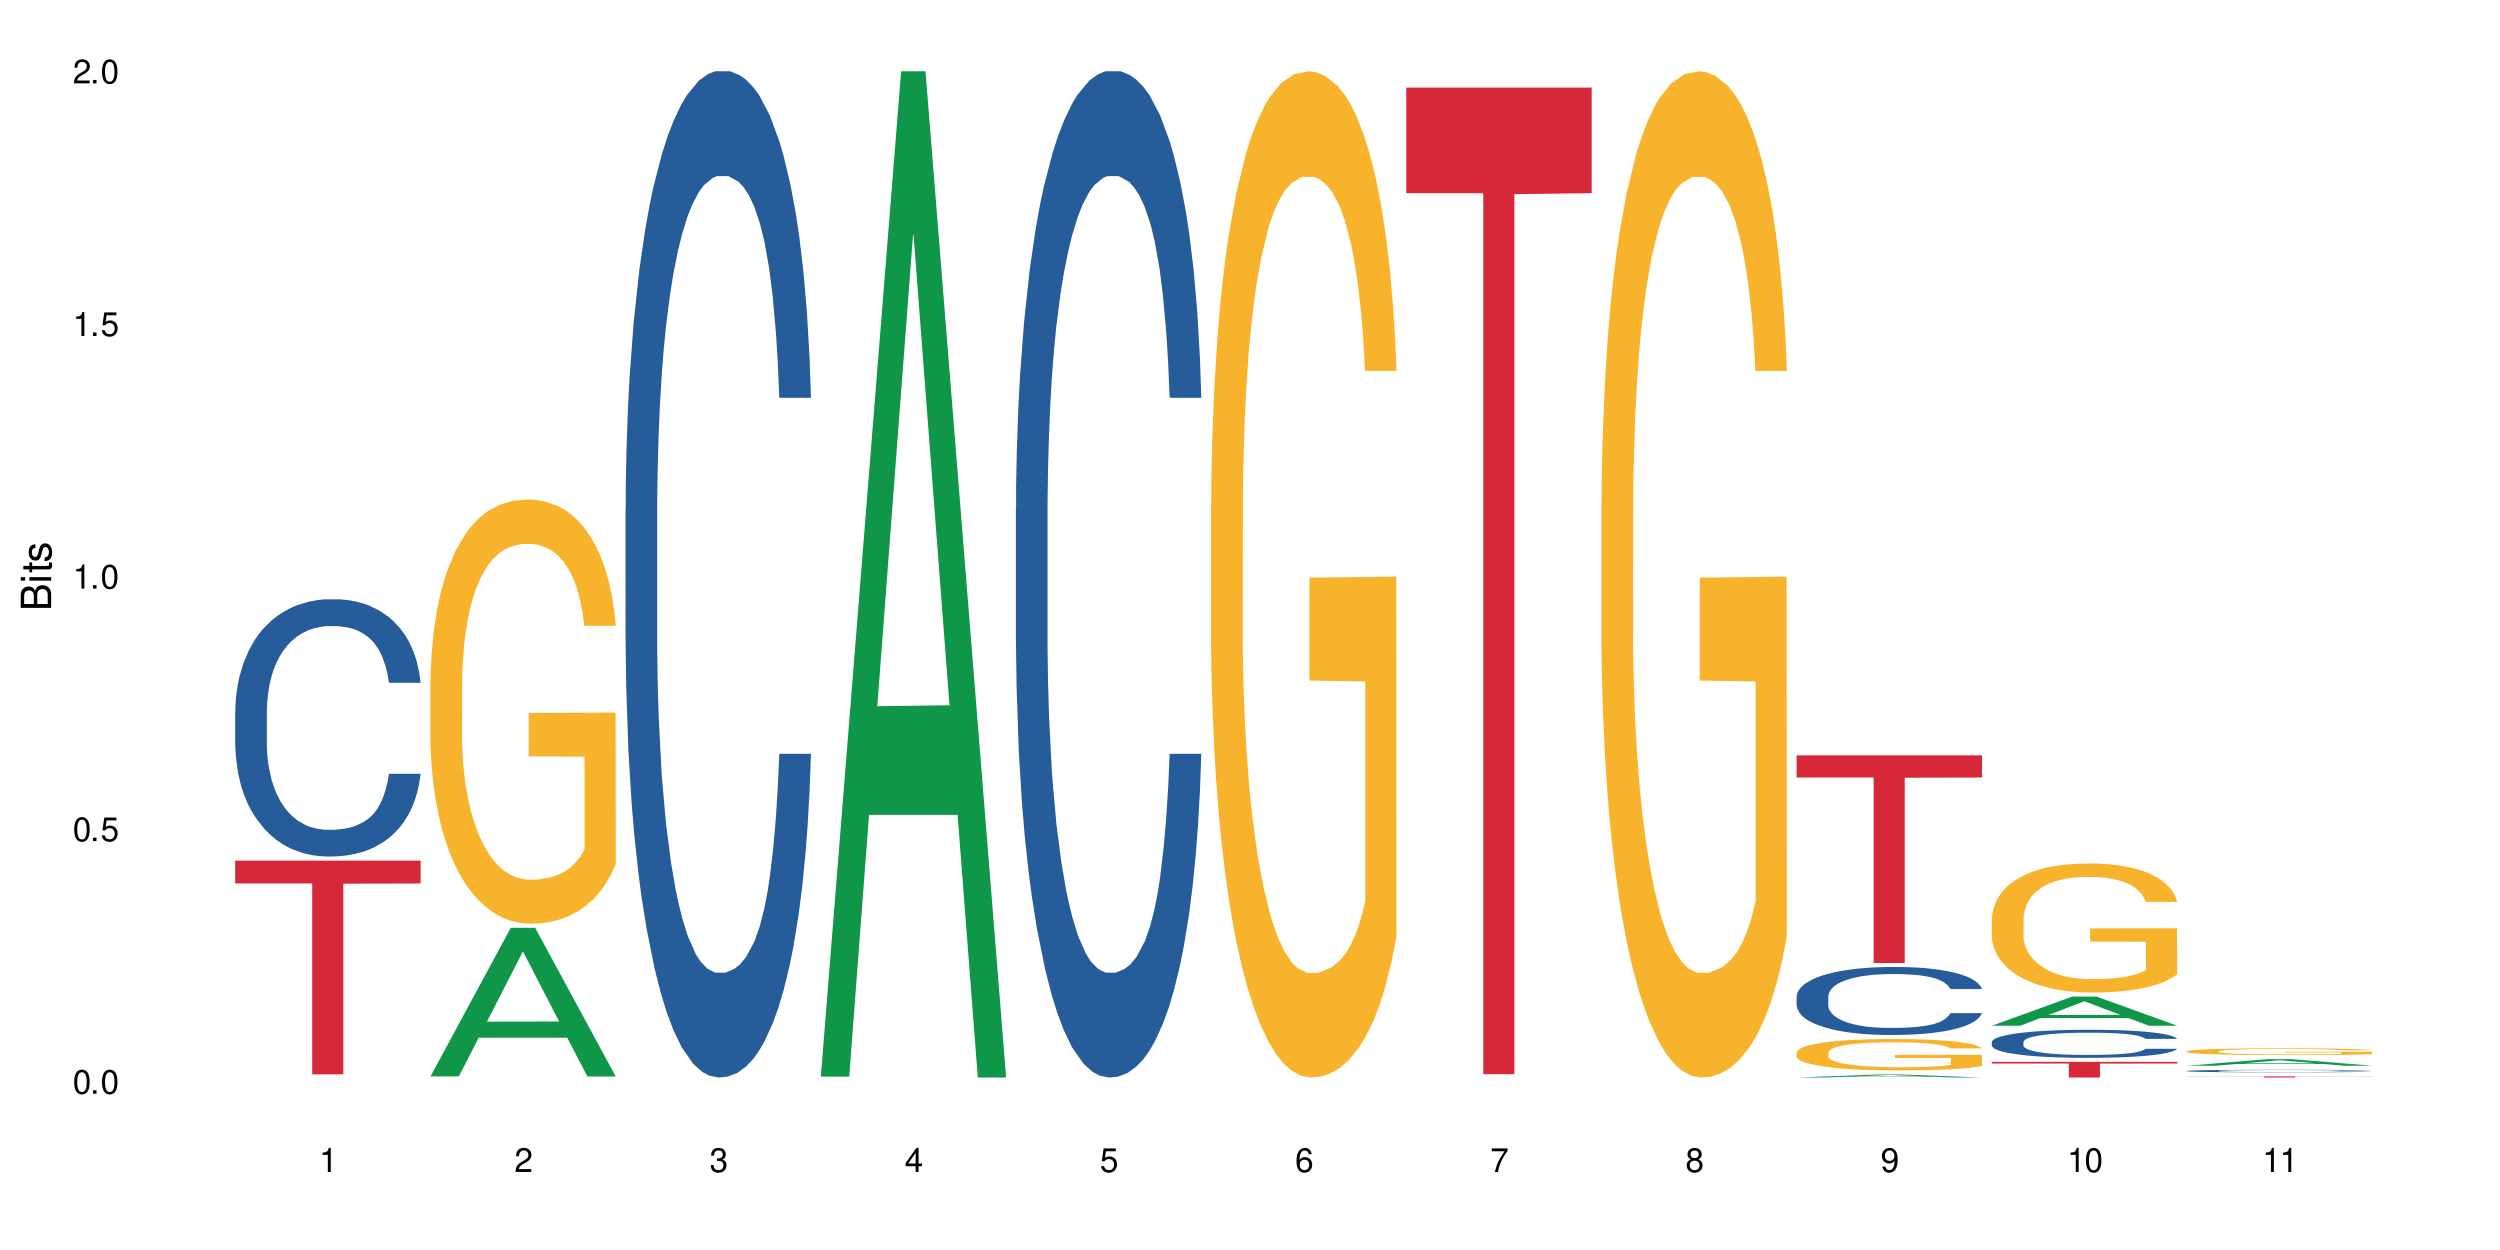 <?xml version="1.0" encoding="UTF-8"?>
<svg xmlns="http://www.w3.org/2000/svg" xmlns:xlink="http://www.w3.org/1999/xlink" width="720" height="360" viewBox="0 0 720 360">
<defs>
<g>
<g id="glyph-0-0">
</g>
<g id="glyph-0-1">
<path d="M 2.641 -6.938 C 2 -6.938 1.422 -6.656 1.078 -6.172 C 0.641 -5.562 0.406 -4.641 0.406 -3.359 C 0.406 -1.016 1.188 0.219 2.641 0.219 C 4.078 0.219 4.859 -1.016 4.859 -3.297 C 4.859 -4.641 4.656 -5.547 4.203 -6.172 C 3.844 -6.656 3.281 -6.938 2.641 -6.938 Z M 2.641 -6.188 C 3.547 -6.188 4 -5.25 4 -3.375 C 4 -1.406 3.562 -0.484 2.625 -0.484 C 1.734 -0.484 1.281 -1.438 1.281 -3.344 C 1.281 -5.25 1.734 -6.188 2.641 -6.188 Z M 2.641 -6.188 "/>
</g>
<g id="glyph-0-2">
<path d="M 1.828 -1 L 0.828 -1 L 0.828 0 L 1.828 0 Z M 1.828 -1 "/>
</g>
<g id="glyph-0-3">
<path d="M 4.562 -6.797 L 1.062 -6.797 L 0.547 -3.094 L 1.328 -3.094 C 1.719 -3.562 2.047 -3.734 2.578 -3.734 C 3.484 -3.734 4.062 -3.109 4.062 -2.094 C 4.062 -1.125 3.484 -0.531 2.578 -0.531 C 1.828 -0.531 1.375 -0.906 1.188 -1.672 L 0.328 -1.672 C 0.453 -1.109 0.547 -0.844 0.75 -0.594 C 1.125 -0.078 1.828 0.219 2.594 0.219 C 3.969 0.219 4.922 -0.781 4.922 -2.219 C 4.922 -3.562 4.031 -4.484 2.719 -4.484 C 2.25 -4.484 1.859 -4.359 1.469 -4.062 L 1.734 -5.969 L 4.562 -5.969 Z M 4.562 -6.797 "/>
</g>
<g id="glyph-0-4">
<path d="M 2.484 -4.938 L 2.484 0 L 3.328 0 L 3.328 -6.938 L 2.766 -6.938 C 2.469 -5.875 2.281 -5.734 0.984 -5.562 L 0.984 -4.938 Z M 2.484 -4.938 "/>
</g>
<g id="glyph-0-5">
<path d="M 4.859 -0.828 L 1.281 -0.828 C 1.359 -1.406 1.672 -1.781 2.5 -2.281 L 3.469 -2.828 C 4.406 -3.344 4.906 -4.062 4.906 -4.906 C 4.906 -5.484 4.672 -6.031 4.266 -6.406 C 3.859 -6.766 3.375 -6.938 2.719 -6.938 C 1.859 -6.938 1.219 -6.625 0.844 -6.031 C 0.609 -5.672 0.5 -5.234 0.484 -4.531 L 1.328 -4.531 C 1.359 -5.016 1.406 -5.281 1.531 -5.516 C 1.75 -5.938 2.188 -6.203 2.703 -6.203 C 3.469 -6.203 4.031 -5.641 4.031 -4.891 C 4.031 -4.344 3.719 -3.859 3.125 -3.516 L 2.234 -3 C 0.812 -2.172 0.406 -1.531 0.328 -0.016 L 4.859 -0.016 Z M 4.859 -0.828 "/>
</g>
<g id="glyph-0-6">
<path d="M 2.125 -3.188 L 2.578 -3.188 C 3.5 -3.188 3.984 -2.766 3.984 -1.922 C 3.984 -1.062 3.469 -0.531 2.594 -0.531 C 1.656 -0.531 1.203 -1 1.156 -2.016 L 0.312 -2.016 C 0.344 -1.453 0.438 -1.094 0.609 -0.781 C 0.953 -0.109 1.625 0.219 2.547 0.219 C 3.953 0.219 4.859 -0.625 4.859 -1.938 C 4.859 -2.828 4.516 -3.297 3.703 -3.594 C 4.344 -3.844 4.656 -4.328 4.656 -5.031 C 4.656 -6.219 3.875 -6.938 2.578 -6.938 C 1.203 -6.938 0.484 -6.172 0.453 -4.703 L 1.297 -4.703 C 1.312 -5.125 1.344 -5.359 1.453 -5.578 C 1.641 -5.969 2.062 -6.203 2.594 -6.203 C 3.344 -6.203 3.797 -5.75 3.797 -5 C 3.797 -4.516 3.609 -4.219 3.25 -4.047 C 3.016 -3.953 2.703 -3.922 2.125 -3.906 Z M 2.125 -3.188 "/>
</g>
<g id="glyph-0-7">
<path d="M 3.141 -1.672 L 3.141 0 L 3.984 0 L 3.984 -1.672 L 4.984 -1.672 L 4.984 -2.438 L 3.984 -2.438 L 3.984 -6.938 L 3.359 -6.938 L 0.266 -2.578 L 0.266 -1.672 Z M 3.141 -2.438 L 1 -2.438 L 3.141 -5.5 Z M 3.141 -2.438 "/>
</g>
<g id="glyph-0-8">
<path d="M 4.781 -5.125 C 4.609 -6.266 3.891 -6.938 2.844 -6.938 C 2.094 -6.938 1.422 -6.578 1.031 -5.953 C 0.594 -5.266 0.406 -4.422 0.406 -3.172 C 0.406 -2 0.578 -1.25 0.984 -0.641 C 1.359 -0.078 1.953 0.219 2.703 0.219 C 3.984 0.219 4.922 -0.75 4.922 -2.094 C 4.922 -3.375 4.062 -4.281 2.844 -4.281 C 2.172 -4.281 1.641 -4.031 1.281 -3.516 C 1.281 -5.234 1.828 -6.188 2.797 -6.188 C 3.391 -6.188 3.797 -5.797 3.938 -5.125 Z M 2.734 -3.531 C 3.547 -3.531 4.062 -2.953 4.062 -2.031 C 4.062 -1.156 3.484 -0.531 2.703 -0.531 C 1.922 -0.531 1.328 -1.188 1.328 -2.078 C 1.328 -2.938 1.906 -3.531 2.734 -3.531 Z M 2.734 -3.531 "/>
</g>
<g id="glyph-0-9">
<path d="M 4.984 -6.797 L 0.438 -6.797 L 0.438 -5.969 L 4.109 -5.969 C 2.5 -3.656 1.828 -2.234 1.328 0 L 2.219 0 C 2.594 -2.172 3.453 -4.047 4.984 -6.094 Z M 4.984 -6.797 "/>
</g>
<g id="glyph-0-10">
<path d="M 3.75 -3.656 C 4.469 -4.094 4.688 -4.438 4.688 -5.078 C 4.688 -6.172 3.844 -6.938 2.641 -6.938 C 1.438 -6.938 0.594 -6.172 0.594 -5.094 C 0.594 -4.438 0.812 -4.094 1.516 -3.656 C 0.734 -3.266 0.359 -2.703 0.359 -1.922 C 0.359 -0.656 1.281 0.219 2.641 0.219 C 3.984 0.219 4.922 -0.656 4.922 -1.922 C 4.922 -2.703 4.531 -3.266 3.75 -3.656 Z M 2.641 -6.188 C 3.359 -6.188 3.812 -5.75 3.812 -5.062 C 3.812 -4.406 3.344 -3.984 2.641 -3.984 C 1.922 -3.984 1.453 -4.406 1.453 -5.078 C 1.453 -5.75 1.922 -6.188 2.641 -6.188 Z M 2.641 -3.266 C 3.484 -3.266 4.062 -2.719 4.062 -1.906 C 4.062 -1.078 3.484 -0.531 2.625 -0.531 C 1.797 -0.531 1.219 -1.094 1.219 -1.906 C 1.219 -2.719 1.781 -3.266 2.641 -3.266 Z M 2.641 -3.266 "/>
</g>
<g id="glyph-0-11">
<path d="M 0.516 -1.578 C 0.672 -0.453 1.406 0.219 2.438 0.219 C 3.188 0.219 3.859 -0.141 4.266 -0.766 C 4.688 -1.453 4.891 -2.297 4.891 -3.547 C 4.891 -4.719 4.703 -5.453 4.312 -6.078 C 3.938 -6.641 3.344 -6.938 2.594 -6.938 C 1.297 -6.938 0.359 -5.969 0.359 -4.625 C 0.359 -3.344 1.234 -2.453 2.453 -2.453 C 3.094 -2.453 3.578 -2.672 4.016 -3.203 C 4 -1.484 3.469 -0.531 2.5 -0.531 C 1.906 -0.531 1.484 -0.906 1.359 -1.578 Z M 2.578 -6.203 C 3.375 -6.203 3.969 -5.531 3.969 -4.641 C 3.969 -3.797 3.391 -3.188 2.547 -3.188 C 1.734 -3.188 1.234 -3.766 1.234 -4.688 C 1.234 -5.562 1.797 -6.203 2.578 -6.203 Z M 2.578 -6.203 "/>
</g>
<g id="glyph-1-0">
</g>
<g id="glyph-1-1">
<path d="M 0 -0.953 L 0 -4.891 C 0 -5.719 -0.234 -6.344 -0.734 -6.797 C -1.188 -7.234 -1.812 -7.469 -2.5 -7.469 C -3.547 -7.469 -4.188 -7 -4.625 -5.875 C -4.984 -6.688 -5.625 -7.094 -6.531 -7.094 C -7.172 -7.094 -7.734 -6.859 -8.141 -6.391 C -8.562 -5.922 -8.75 -5.344 -8.75 -4.5 L -8.75 -0.953 Z M -4.984 -2.062 L -7.766 -2.062 L -7.766 -4.219 C -7.766 -4.844 -7.688 -5.203 -7.453 -5.5 C -7.219 -5.812 -6.859 -5.969 -6.375 -5.969 C -5.891 -5.969 -5.531 -5.812 -5.297 -5.5 C -5.062 -5.203 -4.984 -4.844 -4.984 -4.219 Z M -0.984 -2.062 L -4 -2.062 L -4 -4.781 C -4 -5.766 -3.438 -6.359 -2.484 -6.359 C -1.547 -6.359 -0.984 -5.766 -0.984 -4.781 Z M -0.984 -2.062 "/>
</g>
<g id="glyph-1-2">
<path d="M -6.281 -1.797 L -6.281 -0.797 L 0 -0.797 L 0 -1.797 Z M -8.75 -1.797 L -8.75 -0.797 L -7.484 -0.797 L -7.484 -1.797 Z M -8.75 -1.797 "/>
</g>
<g id="glyph-1-3">
<path d="M -6.281 -3.047 L -6.281 -2.016 L -8.016 -2.016 L -8.016 -1.016 L -6.281 -1.016 L -6.281 -0.172 L -5.469 -0.172 L -5.469 -1.016 L -0.719 -1.016 C -0.078 -1.016 0.281 -1.453 0.281 -2.234 C 0.281 -2.5 0.25 -2.719 0.188 -3.047 L -0.641 -3.047 C -0.609 -2.906 -0.594 -2.766 -0.594 -2.562 C -0.594 -2.141 -0.719 -2.016 -1.156 -2.016 L -5.469 -2.016 L -5.469 -3.047 Z M -6.281 -3.047 "/>
</g>
<g id="glyph-1-4">
<path d="M -4.531 -5.25 C -5.766 -5.25 -6.469 -4.422 -6.469 -2.969 C -6.469 -1.516 -5.719 -0.562 -4.547 -0.562 C -3.562 -0.562 -3.094 -1.062 -2.734 -2.562 L -2.516 -3.484 C -2.344 -4.188 -2.094 -4.469 -1.641 -4.469 C -1.047 -4.469 -0.641 -3.875 -0.641 -3 C -0.641 -2.453 -0.797 -2 -1.062 -1.75 C -1.25 -1.594 -1.422 -1.531 -1.875 -1.469 L -1.875 -0.406 C -0.422 -0.453 0.281 -1.266 0.281 -2.922 C 0.281 -4.5 -0.5 -5.516 -1.719 -5.516 C -2.656 -5.516 -3.172 -4.984 -3.469 -3.734 L -3.703 -2.766 C -3.891 -1.953 -4.156 -1.609 -4.594 -1.609 C -5.188 -1.609 -5.547 -2.125 -5.547 -2.938 C -5.547 -3.75 -5.203 -4.172 -4.531 -4.203 Z M -4.531 -5.25 "/>
</g>
</g>
</defs>
<rect x="-72" y="-36" width="864" height="432" fill="rgb(100%, 100%, 100%)" fill-opacity="1"/>
<path fill-rule="nonzero" fill="rgb(14.51%, 36.078%, 60%)" fill-opacity="1" d="M 67.73 204.84 L 67.797 204.773 L 67.797 203.148 L 67.992 200.574 L 68.449 197.324 L 68.902 195.09 L 70.074 191.094 L 71.703 187.234 L 73.398 184.254 L 74.633 182.492 L 75.742 181.137 L 78.281 178.633 L 79.91 177.344 L 81.668 176.195 L 83.816 175.043 L 85.379 174.367 L 88.895 173.281 L 91.5 172.809 L 93.52 172.605 L 97.883 172.605 L 100.488 172.875 L 102.375 173.215 L 104.461 173.758 L 106.219 174.367 L 109.281 175.855 L 112.016 177.75 L 113.254 178.836 L 115.207 180.934 L 116.703 182.965 L 117.746 184.727 L 118.918 187.234 L 119.961 190.281 L 120.742 193.734 L 121.133 196.645 L 112.016 196.645 L 111.559 193.938 L 111.039 191.836 L 110.062 189.062 L 109.086 187.098 L 107.715 185.133 L 106.48 183.848 L 104.785 182.559 L 103.289 181.746 L 101.727 181.137 L 100.227 180.73 L 97.363 180.324 L 94.039 180.324 L 92.805 180.461 L 90.262 181.004 L 88.895 181.477 L 86.941 182.426 L 85.574 183.305 L 83.945 184.66 L 82.84 185.809 L 81.473 187.57 L 80.496 189.129 L 79.387 191.363 L 78.738 193.059 L 78.152 194.953 L 77.629 197.188 L 77.238 199.559 L 76.977 202.062 L 76.848 204.5 L 76.848 215 L 76.977 217.438 L 77.305 220.281 L 78.152 224.414 L 79.387 228 L 80.82 230.848 L 82.188 232.879 L 82.969 233.824 L 84.012 234.91 L 85.641 236.266 L 87.984 237.617 L 89.352 238.16 L 91.438 238.703 L 93.586 238.973 L 96.449 238.973 L 98.988 238.703 L 100.684 238.363 L 102.441 237.82 L 104.852 236.672 L 106.348 235.586 L 107.652 234.301 L 108.629 233.012 L 109.281 231.93 L 110.258 229.832 L 111.039 227.527 L 111.625 225.156 L 112.016 222.855 L 121.133 222.855 L 120.742 225.562 L 120.156 228.203 L 119.57 230.168 L 118.656 232.539 L 117.613 234.637 L 116.117 237.008 L 114.879 238.566 L 113.254 240.258 L 111.754 241.547 L 110.125 242.699 L 107.715 244.051 L 106.152 244.73 L 104.461 245.34 L 102.441 245.879 L 99.902 246.355 L 97.168 246.625 L 94.625 246.691 L 91.891 246.559 L 89.871 246.285 L 87.203 245.676 L 83.883 244.457 L 81.473 243.172 L 79.582 241.887 L 77.957 240.531 L 76.133 238.703 L 73.789 235.723 L 72.355 233.418 L 71.379 231.523 L 70.27 228.883 L 69.488 226.512 L 68.578 222.719 L 67.926 217.91 L 67.73 214.188 Z M 67.73 204.84 "/>
<path fill-rule="nonzero" fill="rgb(83.922%, 15.686%, 22.353%)" fill-opacity="1" d="M 67.73 247.855 L 121.133 247.855 L 121.133 254.445 L 98.875 254.504 L 98.875 309.402 L 89.922 309.402 L 89.922 254.562 L 89.793 254.445 L 67.73 254.445 Z M 67.73 247.855 "/>
<path fill-rule="nonzero" fill="rgb(6.275%, 58.824%, 28.235%)" fill-opacity="1" d="M 123.941 310.012 L 124 309.973 L 147.105 267.203 L 154.125 267.203 L 177.344 310.051 L 169.184 310.051 L 163.367 298.867 L 137.863 298.867 L 132.156 310.012 L 123.941 310.012 L 140.316 294.238 L 161.027 294.199 L 150.699 274.203 L 150.586 274.16 L 150.473 274.281 L 140.258 294.199 L 140.316 294.238 Z M 123.941 310.012 "/>
<path fill-rule="nonzero" fill="rgb(96.863%, 70.196%, 16.863%)" fill-opacity="1" d="M 123.941 196.184 L 124.008 196.07 L 124.008 193.84 L 124.27 188.816 L 124.918 181.898 L 125.766 176.207 L 126.676 171.746 L 127.266 169.402 L 128.242 166.055 L 129.086 163.598 L 131.234 158.578 L 133.973 153.891 L 135.469 151.883 L 137.164 149.984 L 139.57 147.863 L 140.68 147.082 L 144.066 145.297 L 147.906 144.184 L 152.141 143.848 L 154.094 143.961 L 156.766 144.406 L 160.41 145.633 L 162.496 146.75 L 164.125 147.863 L 165.816 149.316 L 167.902 151.547 L 169.855 154.227 L 171.418 156.902 L 172.98 160.25 L 174.281 163.82 L 175.391 167.727 L 176.367 172.414 L 176.953 176.32 L 177.344 180.227 L 168.293 180.227 L 167.77 176.32 L 167.184 173.309 L 166.207 169.625 L 165.23 166.945 L 164.254 164.828 L 162.43 161.926 L 160.867 160.141 L 158.914 158.578 L 157.023 157.574 L 154.875 156.902 L 153.574 156.68 L 150.121 156.68 L 146.996 157.461 L 145.172 158.355 L 143.871 159.246 L 142.047 160.922 L 140.941 162.262 L 140.289 163.152 L 138.336 166.613 L 137.031 169.734 L 136.316 171.855 L 135.402 175.203 L 134.754 178.219 L 134.035 182.68 L 133.645 186.027 L 133.125 193.617 L 133.059 213.703 L 133.254 217.941 L 133.645 222.52 L 134.168 226.535 L 134.949 230.773 L 135.73 234.012 L 137.098 238.363 L 138.27 241.266 L 139.18 243.16 L 140.941 246.176 L 141.656 247.18 L 143.348 249.188 L 145.109 250.75 L 147.258 252.09 L 148.883 252.758 L 151.488 253.316 L 154.812 253.316 L 158.719 252.648 L 161.191 251.754 L 162.887 250.859 L 163.992 250.082 L 165.359 248.852 L 166.336 247.738 L 167.25 246.508 L 168.355 244.613 L 168.355 217.941 L 152.27 217.832 L 152.27 205.332 L 177.277 205.223 L 177.344 248.852 L 175.977 251.867 L 174.281 254.766 L 172.656 257 L 170.961 258.895 L 168.551 261.016 L 166.598 262.355 L 163.602 263.918 L 160.867 264.922 L 158 265.59 L 155.461 265.926 L 152.465 266.039 L 149.797 265.812 L 146.93 265.145 L 144.652 264.25 L 142.566 263.137 L 140.484 261.684 L 137.879 259.344 L 136.188 257.445 L 134.426 255.102 L 132.668 252.312 L 131.105 249.301 L 130.062 246.957 L 129.023 244.277 L 127.914 240.93 L 126.871 237.137 L 126.09 233.676 L 125.375 229.77 L 124.855 226.09 L 124.332 221.066 L 124.074 217.051 L 123.941 213.59 Z M 123.941 196.184 "/>
<path fill-rule="nonzero" fill="rgb(14.51%, 36.078%, 60%)" fill-opacity="1" d="M 180.152 146.621 L 180.219 146.355 L 180.219 140 L 180.414 129.934 L 180.871 117.215 L 181.324 108.477 L 182.5 92.844 L 184.125 77.746 L 185.82 66.09 L 187.059 59.203 L 188.164 53.902 L 190.703 44.102 L 192.332 39.07 L 194.09 34.566 L 196.238 30.062 L 197.801 27.414 L 201.32 23.176 L 203.922 21.32 L 205.941 20.527 L 210.305 20.527 L 212.91 21.586 L 214.801 22.91 L 216.883 25.031 L 218.641 27.414 L 221.703 33.242 L 224.438 40.66 L 225.676 44.898 L 227.629 53.109 L 229.125 61.055 L 230.168 67.945 L 231.34 77.746 L 232.383 89.668 L 233.164 103.176 L 233.555 114.566 L 224.438 114.566 L 223.98 103.973 L 223.461 95.758 L 222.484 84.898 L 221.508 77.215 L 220.141 69.535 L 218.902 64.5 L 217.207 59.469 L 215.711 56.289 L 214.148 53.902 L 212.648 52.316 L 209.785 50.727 L 206.465 50.727 L 205.227 51.254 L 202.688 53.375 L 201.32 55.23 L 199.363 58.938 L 197.996 62.383 L 196.371 67.68 L 195.262 72.184 L 193.895 79.07 L 192.918 85.164 L 191.812 93.906 L 191.16 100.527 L 190.574 107.945 L 190.051 116.688 L 189.66 125.957 L 189.402 135.762 L 189.27 145.297 L 189.27 186.355 L 189.402 195.895 L 189.727 207.02 L 190.574 223.18 L 191.812 237.219 L 193.242 248.344 L 194.609 256.293 L 195.395 260 L 196.434 264.238 L 198.062 269.535 L 200.406 274.836 L 201.773 276.953 L 203.859 279.074 L 206.008 280.133 L 208.875 280.133 L 211.414 279.074 L 213.105 277.75 L 214.863 275.629 L 217.273 271.125 L 218.773 266.887 L 220.074 261.855 L 221.051 256.82 L 221.703 252.582 L 222.68 244.371 L 223.461 235.363 L 224.047 226.094 L 224.438 217.086 L 233.555 217.086 L 233.164 227.684 L 232.578 238.012 L 231.992 245.695 L 231.082 254.969 L 230.039 263.18 L 228.539 272.449 L 227.305 278.543 L 225.676 285.168 L 224.176 290.199 L 222.551 294.703 L 220.141 300 L 218.578 302.648 L 216.883 305.035 L 214.863 307.152 L 212.324 309.008 L 209.59 310.066 L 207.051 310.332 L 204.316 309.801 L 202.297 308.742 L 199.625 306.359 L 196.305 301.59 L 193.895 296.559 L 192.008 291.523 L 190.379 286.227 L 188.555 279.074 L 186.211 267.418 L 184.777 258.41 L 183.801 250.992 L 182.695 240.664 L 181.914 231.391 L 181 216.555 L 180.348 197.746 L 180.152 183.18 Z M 180.152 146.621 "/>
<path fill-rule="nonzero" fill="rgb(6.275%, 58.824%, 28.235%)" fill-opacity="1" d="M 236.367 310.059 L 236.422 309.789 L 259.527 20.527 L 266.547 20.527 L 289.766 310.332 L 281.609 310.332 L 275.789 234.684 L 250.285 234.684 L 244.582 310.059 L 236.367 310.059 L 252.738 203.391 L 273.449 203.117 L 263.121 67.875 L 263.008 67.602 L 262.895 68.418 L 252.684 203.117 L 252.738 203.391 Z M 236.367 310.059 "/>
<path fill-rule="nonzero" fill="rgb(14.51%, 36.078%, 60%)" fill-opacity="1" d="M 292.578 146.621 L 292.641 146.355 L 292.641 140 L 292.836 129.934 L 293.293 117.215 L 293.75 108.477 L 294.922 92.844 L 296.551 77.746 L 298.242 66.09 L 299.48 59.203 L 300.586 53.902 L 303.125 44.102 L 304.754 39.07 L 306.512 34.566 L 308.664 30.062 L 310.227 27.414 L 313.742 23.176 L 316.348 21.32 L 318.367 20.527 L 322.73 20.527 L 325.332 21.586 L 327.223 22.91 L 329.305 25.031 L 331.066 27.414 L 334.125 33.242 L 336.859 40.66 L 338.098 44.898 L 340.051 53.109 L 341.551 61.055 L 342.59 67.945 L 343.762 77.746 L 344.805 89.668 L 345.586 103.176 L 345.977 114.566 L 336.859 114.566 L 336.406 103.973 L 335.883 95.758 L 334.906 84.898 L 333.93 77.215 L 332.562 69.535 L 331.324 64.5 L 329.633 59.469 L 328.133 56.289 L 326.57 53.902 L 325.074 52.316 L 322.207 50.727 L 318.887 50.727 L 317.648 51.254 L 315.109 53.375 L 313.742 55.23 L 311.789 58.938 L 310.422 62.383 L 308.793 67.68 L 307.684 72.184 L 306.316 79.07 L 305.34 85.164 L 304.234 93.906 L 303.582 100.527 L 302.996 107.945 L 302.477 116.688 L 302.086 125.957 L 301.824 135.762 L 301.695 145.297 L 301.695 186.355 L 301.824 195.895 L 302.148 207.02 L 302.996 223.18 L 304.234 237.219 L 305.668 248.344 L 307.035 256.293 L 307.816 260 L 308.859 264.238 L 310.484 269.535 L 312.832 274.836 L 314.199 276.953 L 316.281 279.074 L 318.43 280.133 L 321.297 280.133 L 323.836 279.074 L 325.527 277.75 L 327.289 275.629 L 329.695 271.125 L 331.195 266.887 L 332.496 261.855 L 333.473 256.82 L 334.125 252.582 L 335.102 244.371 L 335.883 235.363 L 336.469 226.094 L 336.859 217.086 L 345.977 217.086 L 345.586 227.684 L 345 238.012 L 344.414 245.695 L 343.504 254.969 L 342.461 263.18 L 340.965 272.449 L 339.727 278.543 L 338.098 285.168 L 336.602 290.199 L 334.973 294.703 L 332.562 300 L 331 302.648 L 329.305 305.035 L 327.289 307.152 L 324.746 309.008 L 322.012 310.066 L 319.473 310.332 L 316.738 309.801 L 314.719 308.742 L 312.047 306.359 L 308.727 301.59 L 306.316 296.559 L 304.43 291.523 L 302.801 286.227 L 300.977 279.074 L 298.633 267.418 L 297.199 258.41 L 296.223 250.992 L 295.117 240.664 L 294.336 231.391 L 293.422 216.555 L 292.773 197.746 L 292.578 183.18 Z M 292.578 146.621 "/>
<path fill-rule="nonzero" fill="rgb(96.863%, 70.196%, 16.863%)" fill-opacity="1" d="M 348.789 144.652 L 348.852 144.387 L 348.852 139.094 L 349.113 127.184 L 349.766 110.777 L 350.613 97.277 L 351.523 86.691 L 352.109 81.133 L 353.086 73.195 L 353.934 67.371 L 356.082 55.461 L 358.816 44.348 L 360.316 39.582 L 362.008 35.082 L 364.418 30.055 L 365.523 28.203 L 368.91 23.965 L 372.754 21.32 L 376.988 20.527 L 378.941 20.789 L 381.609 21.848 L 385.258 24.762 L 387.34 27.406 L 388.969 30.055 L 390.664 33.496 L 392.746 38.789 L 394.699 45.141 L 396.262 51.492 L 397.824 59.43 L 399.129 67.902 L 400.234 77.164 L 401.211 88.281 L 401.797 97.543 L 402.188 106.805 L 393.137 106.805 L 392.617 97.543 L 392.031 90.398 L 391.055 81.664 L 390.078 75.312 L 389.098 70.281 L 387.277 63.402 L 385.715 59.168 L 383.758 55.461 L 381.871 53.078 L 379.723 51.492 L 378.418 50.961 L 374.969 50.961 L 371.844 52.816 L 370.02 54.934 L 368.715 57.051 L 366.891 61.02 L 365.785 64.195 L 365.133 66.312 L 363.18 74.516 L 361.879 81.93 L 361.16 86.957 L 360.25 94.898 L 359.598 102.043 L 358.883 112.629 L 358.492 120.57 L 357.969 138.566 L 357.906 186.207 L 358.102 196.262 L 358.492 207.113 L 359.012 216.641 L 359.793 226.699 L 360.574 234.375 L 361.941 244.695 L 363.117 251.578 L 364.027 256.078 L 365.785 263.223 L 366.5 265.605 L 368.195 270.367 L 369.953 274.074 L 372.102 277.25 L 373.73 278.836 L 376.336 280.16 L 379.656 280.16 L 383.562 278.574 L 386.039 276.457 L 387.73 274.34 L 388.84 272.484 L 390.207 269.574 L 391.184 266.926 L 392.094 264.016 L 393.203 259.516 L 393.203 196.262 L 377.117 195.996 L 377.117 166.355 L 402.125 166.09 L 402.188 269.574 L 400.82 276.719 L 399.129 283.602 L 397.5 288.895 L 395.809 293.395 L 393.398 298.422 L 391.445 301.598 L 388.449 305.305 L 385.715 307.688 L 382.848 309.273 L 380.309 310.066 L 377.312 310.332 L 374.641 309.805 L 371.777 308.215 L 369.496 306.098 L 367.414 303.453 L 365.328 300.012 L 362.727 294.453 L 361.031 289.953 L 359.273 284.395 L 357.516 277.777 L 355.953 270.633 L 354.91 265.074 L 353.867 258.723 L 352.762 250.781 L 351.719 241.785 L 350.938 233.578 L 350.223 224.316 L 349.699 215.582 L 349.18 203.672 L 348.918 194.145 L 348.789 185.941 Z M 348.789 144.652 "/>
<path fill-rule="nonzero" fill="rgb(83.922%, 15.686%, 22.353%)" fill-opacity="1" d="M 405 25.227 L 458.402 25.227 L 458.402 55.645 L 436.145 55.91 L 436.145 309.375 L 427.191 309.375 L 427.191 56.18 L 427.062 55.645 L 405 55.645 Z M 405 25.227 "/>
<path fill-rule="nonzero" fill="rgb(96.863%, 70.196%, 16.863%)" fill-opacity="1" d="M 461.211 144.652 L 461.277 144.387 L 461.277 139.094 L 461.535 127.184 L 462.188 110.777 L 463.035 97.277 L 463.945 86.691 L 464.531 81.133 L 465.508 73.195 L 466.355 67.371 L 468.504 55.461 L 471.242 44.348 L 472.738 39.582 L 474.43 35.082 L 476.84 30.055 L 477.949 28.203 L 481.336 23.965 L 485.176 21.32 L 489.41 20.527 L 491.363 20.789 L 494.035 21.848 L 497.68 24.762 L 499.766 27.406 L 501.391 30.055 L 503.086 33.496 L 505.168 38.789 L 507.125 45.141 L 508.688 51.492 L 510.25 59.43 L 511.551 67.902 L 512.66 77.164 L 513.637 88.281 L 514.223 97.543 L 514.613 106.805 L 505.559 106.805 L 505.039 97.543 L 504.453 90.398 L 503.477 81.664 L 502.5 75.312 L 501.523 70.281 L 499.699 63.402 L 498.137 59.168 L 496.184 55.461 L 494.293 53.078 L 492.145 51.492 L 490.844 50.961 L 487.391 50.961 L 484.266 52.816 L 482.441 54.934 L 481.141 57.051 L 479.316 61.02 L 478.207 64.195 L 477.559 66.312 L 475.602 74.516 L 474.301 81.93 L 473.586 86.957 L 472.672 94.898 L 472.023 102.043 L 471.305 112.629 L 470.914 120.57 L 470.395 138.566 L 470.328 186.207 L 470.523 196.262 L 470.914 207.113 L 471.438 216.641 L 472.219 226.699 L 473 234.375 L 474.367 244.695 L 475.539 251.578 L 476.449 256.078 L 478.207 263.223 L 478.926 265.605 L 480.617 270.367 L 482.375 274.074 L 484.523 277.25 L 486.152 278.836 L 488.758 280.16 L 492.078 280.16 L 495.988 278.574 L 498.461 276.457 L 500.156 274.34 L 501.262 272.484 L 502.629 269.574 L 503.605 266.926 L 504.52 264.016 L 505.625 259.516 L 505.625 196.262 L 489.539 195.996 L 489.539 166.355 L 514.547 166.09 L 514.613 269.574 L 513.246 276.719 L 511.551 283.602 L 509.922 288.895 L 508.23 293.395 L 505.82 298.422 L 503.867 301.598 L 500.871 305.305 L 498.137 307.688 L 495.27 309.273 L 492.73 310.066 L 489.734 310.332 L 487.066 309.805 L 484.199 308.215 L 481.922 306.098 L 479.836 303.453 L 477.754 300.012 L 475.148 294.453 L 473.453 289.953 L 471.695 284.395 L 469.938 277.777 L 468.375 270.633 L 467.332 265.074 L 466.289 258.723 L 465.184 250.781 L 464.141 241.785 L 463.359 233.578 L 462.645 224.316 L 462.121 215.582 L 461.602 203.672 L 461.34 194.145 L 461.211 185.941 Z M 461.211 144.652 "/>
<path fill-rule="nonzero" fill="rgb(6.275%, 58.824%, 28.235%)" fill-opacity="1" d="M 517.422 310.332 L 517.48 310.332 L 540.586 309.453 L 547.602 309.453 L 570.824 310.332 L 562.664 310.332 L 556.848 310.102 L 531.344 310.102 L 525.637 310.332 L 517.422 310.332 L 533.797 310.008 L 554.508 310.008 L 544.18 309.598 L 543.953 309.598 L 533.738 310.008 L 533.797 310.008 Z M 517.422 310.332 "/>
<path fill-rule="nonzero" fill="rgb(14.51%, 36.078%, 60%)" fill-opacity="1" d="M 517.422 287.016 L 517.488 287 L 517.488 286.57 L 517.684 285.891 L 518.141 285.031 L 518.594 284.441 L 519.766 283.383 L 521.395 282.363 L 523.09 281.578 L 524.324 281.109 L 525.434 280.754 L 527.973 280.09 L 529.602 279.75 L 531.359 279.445 L 533.508 279.145 L 535.07 278.965 L 538.586 278.676 L 541.191 278.551 L 543.211 278.5 L 547.574 278.5 L 550.18 278.57 L 552.066 278.66 L 554.152 278.805 L 555.91 278.965 L 558.973 279.359 L 561.707 279.859 L 562.945 280.145 L 564.898 280.699 L 566.395 281.238 L 567.438 281.703 L 568.609 282.363 L 569.652 283.168 L 570.434 284.082 L 570.824 284.852 L 561.707 284.852 L 561.25 284.137 L 560.73 283.582 L 559.754 282.848 L 558.777 282.328 L 557.41 281.809 L 556.172 281.469 L 554.477 281.129 L 552.98 280.914 L 551.418 280.754 L 549.918 280.645 L 547.055 280.539 L 543.734 280.539 L 542.496 280.574 L 539.957 280.719 L 538.586 280.844 L 536.633 281.094 L 535.266 281.324 L 533.637 281.684 L 532.531 281.988 L 531.164 282.453 L 530.188 282.863 L 529.078 283.457 L 528.43 283.902 L 527.844 284.402 L 527.32 284.996 L 526.93 285.621 L 526.672 286.281 L 526.539 286.926 L 526.539 289.699 L 526.672 290.344 L 526.996 291.098 L 527.844 292.188 L 529.078 293.137 L 530.512 293.887 L 531.879 294.426 L 532.66 294.676 L 533.703 294.961 L 535.332 295.32 L 537.676 295.68 L 539.043 295.82 L 541.129 295.965 L 543.277 296.035 L 546.141 296.035 L 548.684 295.965 L 550.375 295.875 L 552.133 295.73 L 554.543 295.426 L 556.039 295.141 L 557.344 294.801 L 558.32 294.461 L 558.973 294.176 L 559.949 293.621 L 560.73 293.012 L 561.316 292.387 L 561.707 291.777 L 570.824 291.777 L 570.434 292.492 L 569.848 293.191 L 569.262 293.711 L 568.348 294.336 L 567.309 294.891 L 565.809 295.516 L 564.57 295.93 L 562.945 296.375 L 561.445 296.715 L 559.816 297.02 L 557.41 297.379 L 555.844 297.559 L 554.152 297.719 L 552.133 297.863 L 549.594 297.988 L 546.859 298.059 L 544.32 298.074 L 541.582 298.039 L 539.566 297.969 L 536.895 297.809 L 533.574 297.484 L 531.164 297.145 L 529.273 296.805 L 527.648 296.449 L 525.824 295.965 L 523.48 295.176 L 522.047 294.57 L 521.07 294.066 L 519.961 293.371 L 519.18 292.742 L 518.27 291.742 L 517.617 290.469 L 517.422 289.484 Z M 517.422 287.016 "/>
<path fill-rule="nonzero" fill="rgb(96.863%, 70.196%, 16.863%)" fill-opacity="1" d="M 517.422 303.117 L 517.488 303.109 L 517.488 302.941 L 517.75 302.57 L 518.398 302.059 L 519.246 301.637 L 520.156 301.305 L 520.742 301.133 L 521.723 300.883 L 522.566 300.703 L 524.715 300.332 L 527.453 299.984 L 528.949 299.836 L 530.645 299.695 L 533.051 299.539 L 534.16 299.48 L 537.547 299.348 L 541.387 299.266 L 545.621 299.238 L 547.574 299.25 L 550.246 299.281 L 553.891 299.371 L 555.977 299.453 L 557.605 299.539 L 559.297 299.645 L 561.379 299.809 L 563.336 300.008 L 564.898 300.207 L 566.461 300.453 L 567.762 300.719 L 568.871 301.008 L 569.848 301.355 L 570.434 301.645 L 570.824 301.934 L 561.773 301.934 L 561.25 301.645 L 560.664 301.422 L 559.688 301.148 L 558.711 300.949 L 557.734 300.793 L 555.91 300.578 L 554.348 300.445 L 552.395 300.332 L 550.504 300.258 L 548.355 300.207 L 547.055 300.191 L 543.602 300.191 L 540.477 300.25 L 538.652 300.312 L 537.352 300.379 L 535.527 300.504 L 534.418 300.605 L 533.77 300.668 L 531.816 300.926 L 530.512 301.156 L 529.797 301.312 L 528.883 301.562 L 528.234 301.785 L 527.516 302.117 L 527.125 302.363 L 526.605 302.926 L 526.539 304.414 L 526.734 304.727 L 527.125 305.066 L 527.648 305.363 L 528.43 305.68 L 529.211 305.918 L 530.578 306.238 L 531.75 306.453 L 532.66 306.594 L 534.418 306.82 L 535.137 306.895 L 536.828 307.043 L 538.586 307.156 L 540.738 307.258 L 542.363 307.305 L 544.969 307.348 L 548.293 307.348 L 552.199 307.297 L 554.672 307.23 L 556.367 307.164 L 557.473 307.109 L 558.84 307.016 L 559.816 306.934 L 560.73 306.844 L 561.836 306.703 L 561.836 304.727 L 545.75 304.719 L 545.75 303.793 L 570.758 303.785 L 570.824 307.016 L 569.457 307.238 L 567.762 307.453 L 566.137 307.621 L 564.441 307.762 L 562.031 307.918 L 560.078 308.016 L 557.082 308.133 L 554.348 308.207 L 551.48 308.258 L 548.941 308.281 L 545.945 308.289 L 543.277 308.273 L 540.41 308.223 L 538.133 308.156 L 536.047 308.074 L 533.965 307.969 L 531.359 307.793 L 529.664 307.652 L 527.906 307.48 L 526.148 307.273 L 524.586 307.051 L 523.543 306.875 L 522.504 306.68 L 521.395 306.43 L 520.352 306.148 L 519.57 305.895 L 518.855 305.605 L 518.336 305.332 L 517.812 304.961 L 517.555 304.66 L 517.422 304.406 Z M 517.422 303.117 "/>
<path fill-rule="nonzero" fill="rgb(83.922%, 15.686%, 22.353%)" fill-opacity="1" d="M 517.422 217.531 L 570.824 217.531 L 570.824 223.934 L 548.566 223.988 L 548.566 277.336 L 539.613 277.336 L 539.613 224.047 L 539.484 223.934 L 517.422 223.934 Z M 517.422 217.531 "/>
<path fill-rule="nonzero" fill="rgb(6.275%, 58.824%, 28.235%)" fill-opacity="1" d="M 573.633 295.406 L 573.691 295.398 L 596.797 287.016 L 603.816 287.016 L 627.035 295.414 L 618.875 295.414 L 613.059 293.223 L 587.555 293.223 L 581.852 295.406 L 573.633 295.406 L 590.008 292.316 L 610.719 292.309 L 600.391 288.391 L 600.277 288.383 L 600.164 288.406 L 589.953 292.309 L 590.008 292.316 Z M 573.633 295.406 "/>
<path fill-rule="nonzero" fill="rgb(14.51%, 36.078%, 60%)" fill-opacity="1" d="M 573.633 300.094 L 573.699 300.086 L 573.699 299.91 L 573.895 299.629 L 574.352 299.273 L 574.805 299.031 L 575.98 298.594 L 577.605 298.172 L 579.301 297.848 L 580.539 297.656 L 581.645 297.508 L 584.184 297.234 L 585.812 297.094 L 587.57 296.969 L 589.719 296.844 L 591.281 296.77 L 594.801 296.652 L 597.402 296.602 L 599.422 296.578 L 603.785 296.578 L 606.391 296.605 L 608.281 296.645 L 610.363 296.703 L 612.121 296.77 L 615.184 296.934 L 617.918 297.141 L 619.156 297.258 L 621.109 297.488 L 622.605 297.707 L 623.648 297.898 L 624.82 298.172 L 625.863 298.504 L 626.645 298.883 L 627.035 299.199 L 617.918 299.199 L 617.461 298.906 L 616.941 298.676 L 615.965 298.371 L 614.988 298.16 L 613.621 297.945 L 612.383 297.805 L 610.688 297.664 L 609.191 297.574 L 607.629 297.508 L 606.129 297.465 L 603.266 297.418 L 599.945 297.418 L 598.707 297.434 L 596.168 297.492 L 594.801 297.547 L 592.844 297.648 L 591.477 297.746 L 589.852 297.895 L 588.742 298.02 L 587.375 298.211 L 586.398 298.379 L 585.293 298.625 L 584.641 298.809 L 584.055 299.016 L 583.531 299.258 L 583.141 299.52 L 582.883 299.793 L 582.75 300.059 L 582.75 301.203 L 582.883 301.469 L 583.207 301.777 L 584.055 302.23 L 585.293 302.621 L 586.723 302.93 L 588.09 303.152 L 588.871 303.254 L 589.914 303.375 L 591.543 303.523 L 593.887 303.668 L 595.254 303.727 L 597.34 303.789 L 599.488 303.816 L 602.355 303.816 L 604.895 303.789 L 606.586 303.75 L 608.344 303.691 L 610.754 303.566 L 612.254 303.449 L 613.555 303.309 L 614.531 303.168 L 615.184 303.047 L 616.16 302.82 L 616.941 302.57 L 617.527 302.309 L 617.918 302.059 L 627.035 302.059 L 626.645 302.355 L 626.059 302.641 L 625.473 302.855 L 624.559 303.117 L 623.52 303.344 L 622.02 303.602 L 620.785 303.773 L 619.156 303.957 L 617.656 304.098 L 616.031 304.223 L 613.621 304.371 L 612.059 304.445 L 610.363 304.512 L 608.344 304.57 L 605.805 304.621 L 603.07 304.652 L 600.531 304.66 L 597.793 304.645 L 595.777 304.613 L 593.105 304.547 L 589.785 304.414 L 587.375 304.273 L 585.488 304.133 L 583.859 303.988 L 582.035 303.789 L 579.691 303.461 L 578.258 303.211 L 577.281 303.004 L 576.176 302.715 L 575.391 302.457 L 574.48 302.043 L 573.828 301.52 L 573.633 301.113 Z M 573.633 300.094 "/>
<path fill-rule="nonzero" fill="rgb(96.863%, 70.196%, 16.863%)" fill-opacity="1" d="M 573.633 264.598 L 573.699 264.562 L 573.699 263.883 L 573.961 262.355 L 574.609 260.25 L 575.457 258.52 L 576.371 257.16 L 576.957 256.445 L 577.934 255.426 L 578.777 254.68 L 580.93 253.152 L 583.664 251.727 L 585.16 251.113 L 586.855 250.539 L 589.266 249.895 L 590.371 249.656 L 593.758 249.113 L 597.598 248.773 L 601.832 248.672 L 603.785 248.703 L 606.457 248.84 L 610.102 249.215 L 612.188 249.555 L 613.816 249.895 L 615.508 250.336 L 617.594 251.012 L 619.547 251.828 L 621.109 252.645 L 622.672 253.66 L 623.973 254.75 L 625.082 255.938 L 626.059 257.363 L 626.645 258.551 L 627.035 259.738 L 617.984 259.738 L 617.461 258.551 L 616.875 257.637 L 615.898 256.516 L 614.922 255.699 L 613.945 255.055 L 612.121 254.172 L 610.559 253.629 L 608.605 253.152 L 606.715 252.848 L 604.566 252.645 L 603.266 252.574 L 599.812 252.574 L 596.688 252.812 L 594.863 253.086 L 593.562 253.355 L 591.738 253.867 L 590.633 254.273 L 589.98 254.543 L 588.027 255.598 L 586.723 256.547 L 586.008 257.195 L 585.098 258.211 L 584.445 259.129 L 583.727 260.488 L 583.336 261.508 L 582.816 263.816 L 582.75 269.926 L 582.945 271.219 L 583.336 272.609 L 583.859 273.832 L 584.641 275.121 L 585.422 276.109 L 586.789 277.434 L 587.961 278.316 L 588.871 278.891 L 590.633 279.809 L 591.348 280.113 L 593.039 280.727 L 594.801 281.203 L 596.949 281.609 L 598.578 281.812 L 601.18 281.98 L 604.504 281.98 L 608.41 281.777 L 610.883 281.508 L 612.578 281.234 L 613.684 280.996 L 615.051 280.625 L 616.031 280.285 L 616.941 279.91 L 618.047 279.332 L 618.047 271.219 L 601.961 271.184 L 601.961 267.379 L 626.969 267.348 L 627.035 280.625 L 625.668 281.539 L 623.973 282.422 L 622.348 283.102 L 620.652 283.68 L 618.242 284.324 L 616.289 284.734 L 613.293 285.207 L 610.559 285.516 L 607.695 285.719 L 605.152 285.82 L 602.156 285.852 L 599.488 285.785 L 596.621 285.582 L 594.344 285.309 L 592.258 284.969 L 590.176 284.527 L 587.57 283.816 L 585.879 283.238 L 584.117 282.527 L 582.359 281.676 L 580.797 280.758 L 579.754 280.047 L 578.715 279.23 L 577.605 278.215 L 576.566 277.059 L 575.785 276.004 L 575.066 274.816 L 574.547 273.695 L 574.023 272.168 L 573.766 270.945 L 573.633 269.895 Z M 573.633 264.598 "/>
<path fill-rule="nonzero" fill="rgb(83.922%, 15.686%, 22.353%)" fill-opacity="1" d="M 573.633 305.824 L 627.035 305.824 L 627.035 306.305 L 604.781 306.309 L 604.781 310.332 L 595.824 310.332 L 595.824 306.312 L 595.695 306.305 L 573.633 306.305 Z M 573.633 305.824 "/>
<path fill-rule="nonzero" fill="rgb(6.275%, 58.824%, 28.235%)" fill-opacity="1" d="M 629.848 306.934 L 629.902 306.93 L 653.008 305.039 L 660.027 305.039 L 683.246 306.934 L 675.09 306.934 L 669.27 306.441 L 643.766 306.441 L 638.062 306.934 L 629.848 306.934 L 646.219 306.234 L 666.93 306.234 L 656.602 305.348 L 656.488 305.348 L 656.375 305.352 L 646.164 306.234 L 646.219 306.234 Z M 629.848 306.934 "/>
<path fill-rule="nonzero" fill="rgb(14.51%, 36.078%, 60%)" fill-opacity="1" d="M 629.848 308.422 L 629.91 308.422 L 629.91 308.406 L 630.105 308.379 L 630.562 308.348 L 631.02 308.324 L 632.191 308.285 L 633.816 308.246 L 635.512 308.215 L 636.75 308.199 L 637.855 308.184 L 640.395 308.16 L 642.023 308.148 L 643.781 308.137 L 645.93 308.125 L 647.492 308.117 L 651.012 308.105 L 653.617 308.102 L 655.633 308.098 L 659.996 308.098 L 662.602 308.102 L 664.492 308.105 L 666.574 308.109 L 668.332 308.117 L 671.395 308.133 L 674.129 308.152 L 675.367 308.16 L 677.32 308.184 L 678.816 308.203 L 679.859 308.219 L 681.031 308.246 L 682.074 308.277 L 682.855 308.312 L 683.246 308.34 L 674.129 308.34 L 673.672 308.312 L 673.152 308.293 L 672.176 308.266 L 671.199 308.246 L 669.832 308.227 L 668.594 308.211 L 666.902 308.199 L 665.402 308.191 L 663.84 308.184 L 662.344 308.18 L 659.477 308.176 L 656.156 308.176 L 654.918 308.18 L 652.379 308.184 L 651.012 308.188 L 649.059 308.199 L 647.688 308.207 L 646.062 308.219 L 644.953 308.23 L 643.586 308.25 L 642.609 308.266 L 641.504 308.289 L 640.852 308.305 L 640.266 308.324 L 639.746 308.344 L 639.355 308.371 L 639.094 308.395 L 638.965 308.418 L 638.965 308.523 L 639.094 308.547 L 639.418 308.578 L 640.266 308.617 L 641.504 308.656 L 642.934 308.684 L 644.305 308.703 L 645.086 308.715 L 646.125 308.723 L 647.754 308.738 L 650.098 308.75 L 651.465 308.758 L 653.551 308.762 L 655.699 308.766 L 658.566 308.766 L 661.105 308.762 L 662.797 308.758 L 664.555 308.754 L 666.965 308.742 L 668.465 308.73 L 669.766 308.719 L 670.742 308.703 L 671.395 308.695 L 672.371 308.672 L 673.152 308.648 L 673.738 308.625 L 674.129 308.602 L 683.246 308.602 L 682.855 308.629 L 682.27 308.656 L 681.684 308.676 L 680.773 308.699 L 679.73 308.723 L 678.23 308.746 L 676.996 308.762 L 675.367 308.777 L 673.867 308.789 L 672.242 308.801 L 669.832 308.816 L 668.27 308.824 L 666.574 308.828 L 664.555 308.832 L 662.016 308.84 L 659.281 308.84 L 656.742 308.844 L 654.008 308.84 L 651.988 308.84 L 649.316 308.832 L 645.996 308.82 L 643.586 308.809 L 641.699 308.793 L 640.07 308.781 L 638.246 308.762 L 635.902 308.73 L 634.469 308.707 L 633.492 308.691 L 632.387 308.664 L 631.605 308.641 L 630.691 308.602 L 630.043 308.555 L 629.848 308.516 Z M 629.848 308.422 "/>
<path fill-rule="nonzero" fill="rgb(96.863%, 70.196%, 16.863%)" fill-opacity="1" d="M 629.848 302.754 L 629.91 302.75 L 629.91 302.715 L 630.172 302.637 L 630.824 302.523 L 631.668 302.434 L 632.582 302.359 L 633.168 302.324 L 634.145 302.27 L 634.992 302.23 L 637.141 302.148 L 639.875 302.074 L 641.371 302.043 L 643.066 302.012 L 645.477 301.977 L 646.582 301.965 L 649.969 301.938 L 653.812 301.918 L 658.043 301.914 L 659.996 301.914 L 662.668 301.922 L 666.316 301.941 L 668.398 301.961 L 670.027 301.977 L 671.719 302 L 673.805 302.035 L 675.758 302.078 L 677.32 302.121 L 678.883 302.176 L 680.188 302.234 L 681.293 302.297 L 682.27 302.371 L 682.855 302.434 L 683.246 302.496 L 674.195 302.496 L 673.672 302.434 L 673.086 302.387 L 672.109 302.328 L 671.133 302.285 L 670.156 302.25 L 668.332 302.203 L 666.77 302.176 L 664.816 302.148 L 662.93 302.133 L 660.777 302.121 L 659.477 302.117 L 656.023 302.117 L 652.898 302.133 L 651.074 302.145 L 649.773 302.16 L 647.949 302.188 L 646.844 302.207 L 646.191 302.223 L 644.238 302.277 L 642.934 302.328 L 642.219 302.363 L 641.309 302.418 L 640.656 302.465 L 639.941 302.535 L 639.551 302.59 L 639.027 302.711 L 638.965 303.035 L 639.16 303.102 L 639.551 303.176 L 640.07 303.242 L 640.852 303.309 L 641.633 303.359 L 643 303.43 L 644.172 303.477 L 645.086 303.508 L 646.844 303.555 L 647.559 303.57 L 649.254 303.605 L 651.012 303.629 L 653.16 303.648 L 654.789 303.66 L 657.395 303.672 L 660.715 303.672 L 664.621 303.66 L 667.098 303.645 L 668.789 303.629 L 669.895 303.617 L 671.266 303.598 L 672.242 303.582 L 673.152 303.562 L 674.258 303.531 L 674.258 303.102 L 658.176 303.102 L 658.176 302.898 L 683.18 302.898 L 683.246 303.598 L 681.879 303.648 L 680.188 303.691 L 678.559 303.73 L 676.863 303.758 L 674.453 303.793 L 672.5 303.816 L 669.504 303.84 L 666.77 303.855 L 663.906 303.867 L 661.367 303.871 L 658.371 303.875 L 655.699 303.871 L 652.836 303.859 L 650.555 303.844 L 648.473 303.828 L 646.387 303.805 L 643.781 303.766 L 642.09 303.738 L 640.332 303.699 L 638.57 303.652 L 637.008 303.605 L 635.969 303.566 L 634.926 303.523 L 633.816 303.473 L 632.777 303.41 L 631.996 303.355 L 631.277 303.293 L 630.758 303.234 L 630.238 303.152 L 629.977 303.09 L 629.848 303.031 Z M 629.848 302.754 "/>
<path fill-rule="nonzero" fill="rgb(83.922%, 15.686%, 22.353%)" fill-opacity="1" d="M 629.848 310.008 L 683.246 310.008 L 683.246 310.039 L 660.992 310.043 L 660.992 310.332 L 652.035 310.332 L 652.035 310.043 L 651.906 310.039 L 629.848 310.039 Z M 629.848 310.008 "/>
<g fill="rgb(0%, 0%, 0%)" fill-opacity="1">
<use xlink:href="#glyph-0-1" x="20.965" y="314.993"/>
<use xlink:href="#glyph-0-2" x="25.965" y="314.993"/>
<use xlink:href="#glyph-0-1" x="28.965" y="314.993"/>
</g>
<g fill="rgb(0%, 0%, 0%)" fill-opacity="1">
<use xlink:href="#glyph-0-1" x="20.965" y="242.251"/>
<use xlink:href="#glyph-0-2" x="25.965" y="242.251"/>
<use xlink:href="#glyph-0-3" x="28.965" y="242.251"/>
</g>
<g fill="rgb(0%, 0%, 0%)" fill-opacity="1">
<use xlink:href="#glyph-0-4" x="20.965" y="169.509"/>
<use xlink:href="#glyph-0-2" x="25.965" y="169.509"/>
<use xlink:href="#glyph-0-1" x="28.965" y="169.509"/>
</g>
<g fill="rgb(0%, 0%, 0%)" fill-opacity="1">
<use xlink:href="#glyph-0-4" x="20.965" y="96.767"/>
<use xlink:href="#glyph-0-2" x="25.965" y="96.767"/>
<use xlink:href="#glyph-0-3" x="28.965" y="96.767"/>
</g>
<g fill="rgb(0%, 0%, 0%)" fill-opacity="1">
<use xlink:href="#glyph-0-5" x="20.965" y="24.024"/>
<use xlink:href="#glyph-0-2" x="25.965" y="24.024"/>
<use xlink:href="#glyph-0-1" x="28.965" y="24.024"/>
</g>
<g fill="rgb(0%, 0%, 0%)" fill-opacity="1">
<use xlink:href="#glyph-0-4" x="91.93" y="337.532"/>
</g>
<g fill="rgb(0%, 0%, 0%)" fill-opacity="1">
<use xlink:href="#glyph-0-5" x="148.145" y="337.532"/>
</g>
<g fill="rgb(0%, 0%, 0%)" fill-opacity="1">
<use xlink:href="#glyph-0-6" x="204.355" y="337.532"/>
</g>
<g fill="rgb(0%, 0%, 0%)" fill-opacity="1">
<use xlink:href="#glyph-0-7" x="260.566" y="337.532"/>
</g>
<g fill="rgb(0%, 0%, 0%)" fill-opacity="1">
<use xlink:href="#glyph-0-3" x="316.777" y="337.532"/>
</g>
<g fill="rgb(0%, 0%, 0%)" fill-opacity="1">
<use xlink:href="#glyph-0-8" x="372.988" y="337.532"/>
</g>
<g fill="rgb(0%, 0%, 0%)" fill-opacity="1">
<use xlink:href="#glyph-0-9" x="429.199" y="337.532"/>
</g>
<g fill="rgb(0%, 0%, 0%)" fill-opacity="1">
<use xlink:href="#glyph-0-10" x="485.41" y="337.532"/>
</g>
<g fill="rgb(0%, 0%, 0%)" fill-opacity="1">
<use xlink:href="#glyph-0-11" x="541.625" y="337.532"/>
</g>
<g fill="rgb(0%, 0%, 0%)" fill-opacity="1">
<use xlink:href="#glyph-0-4" x="595.336" y="337.532"/>
<use xlink:href="#glyph-0-1" x="600.336" y="337.532"/>
</g>
<g fill="rgb(0%, 0%, 0%)" fill-opacity="1">
<use xlink:href="#glyph-0-4" x="651.547" y="337.532"/>
<use xlink:href="#glyph-0-4" x="656.547" y="337.532"/>
</g>
<g fill="rgb(0%, 0%, 0%)" fill-opacity="1">
<use xlink:href="#glyph-1-1" x="14.725" y="176.012"/>
<use xlink:href="#glyph-1-2" x="14.725" y="168.012"/>
<use xlink:href="#glyph-1-3" x="14.725" y="165.012"/>
<use xlink:href="#glyph-1-4" x="14.725" y="162.012"/>
</g>
</svg>
